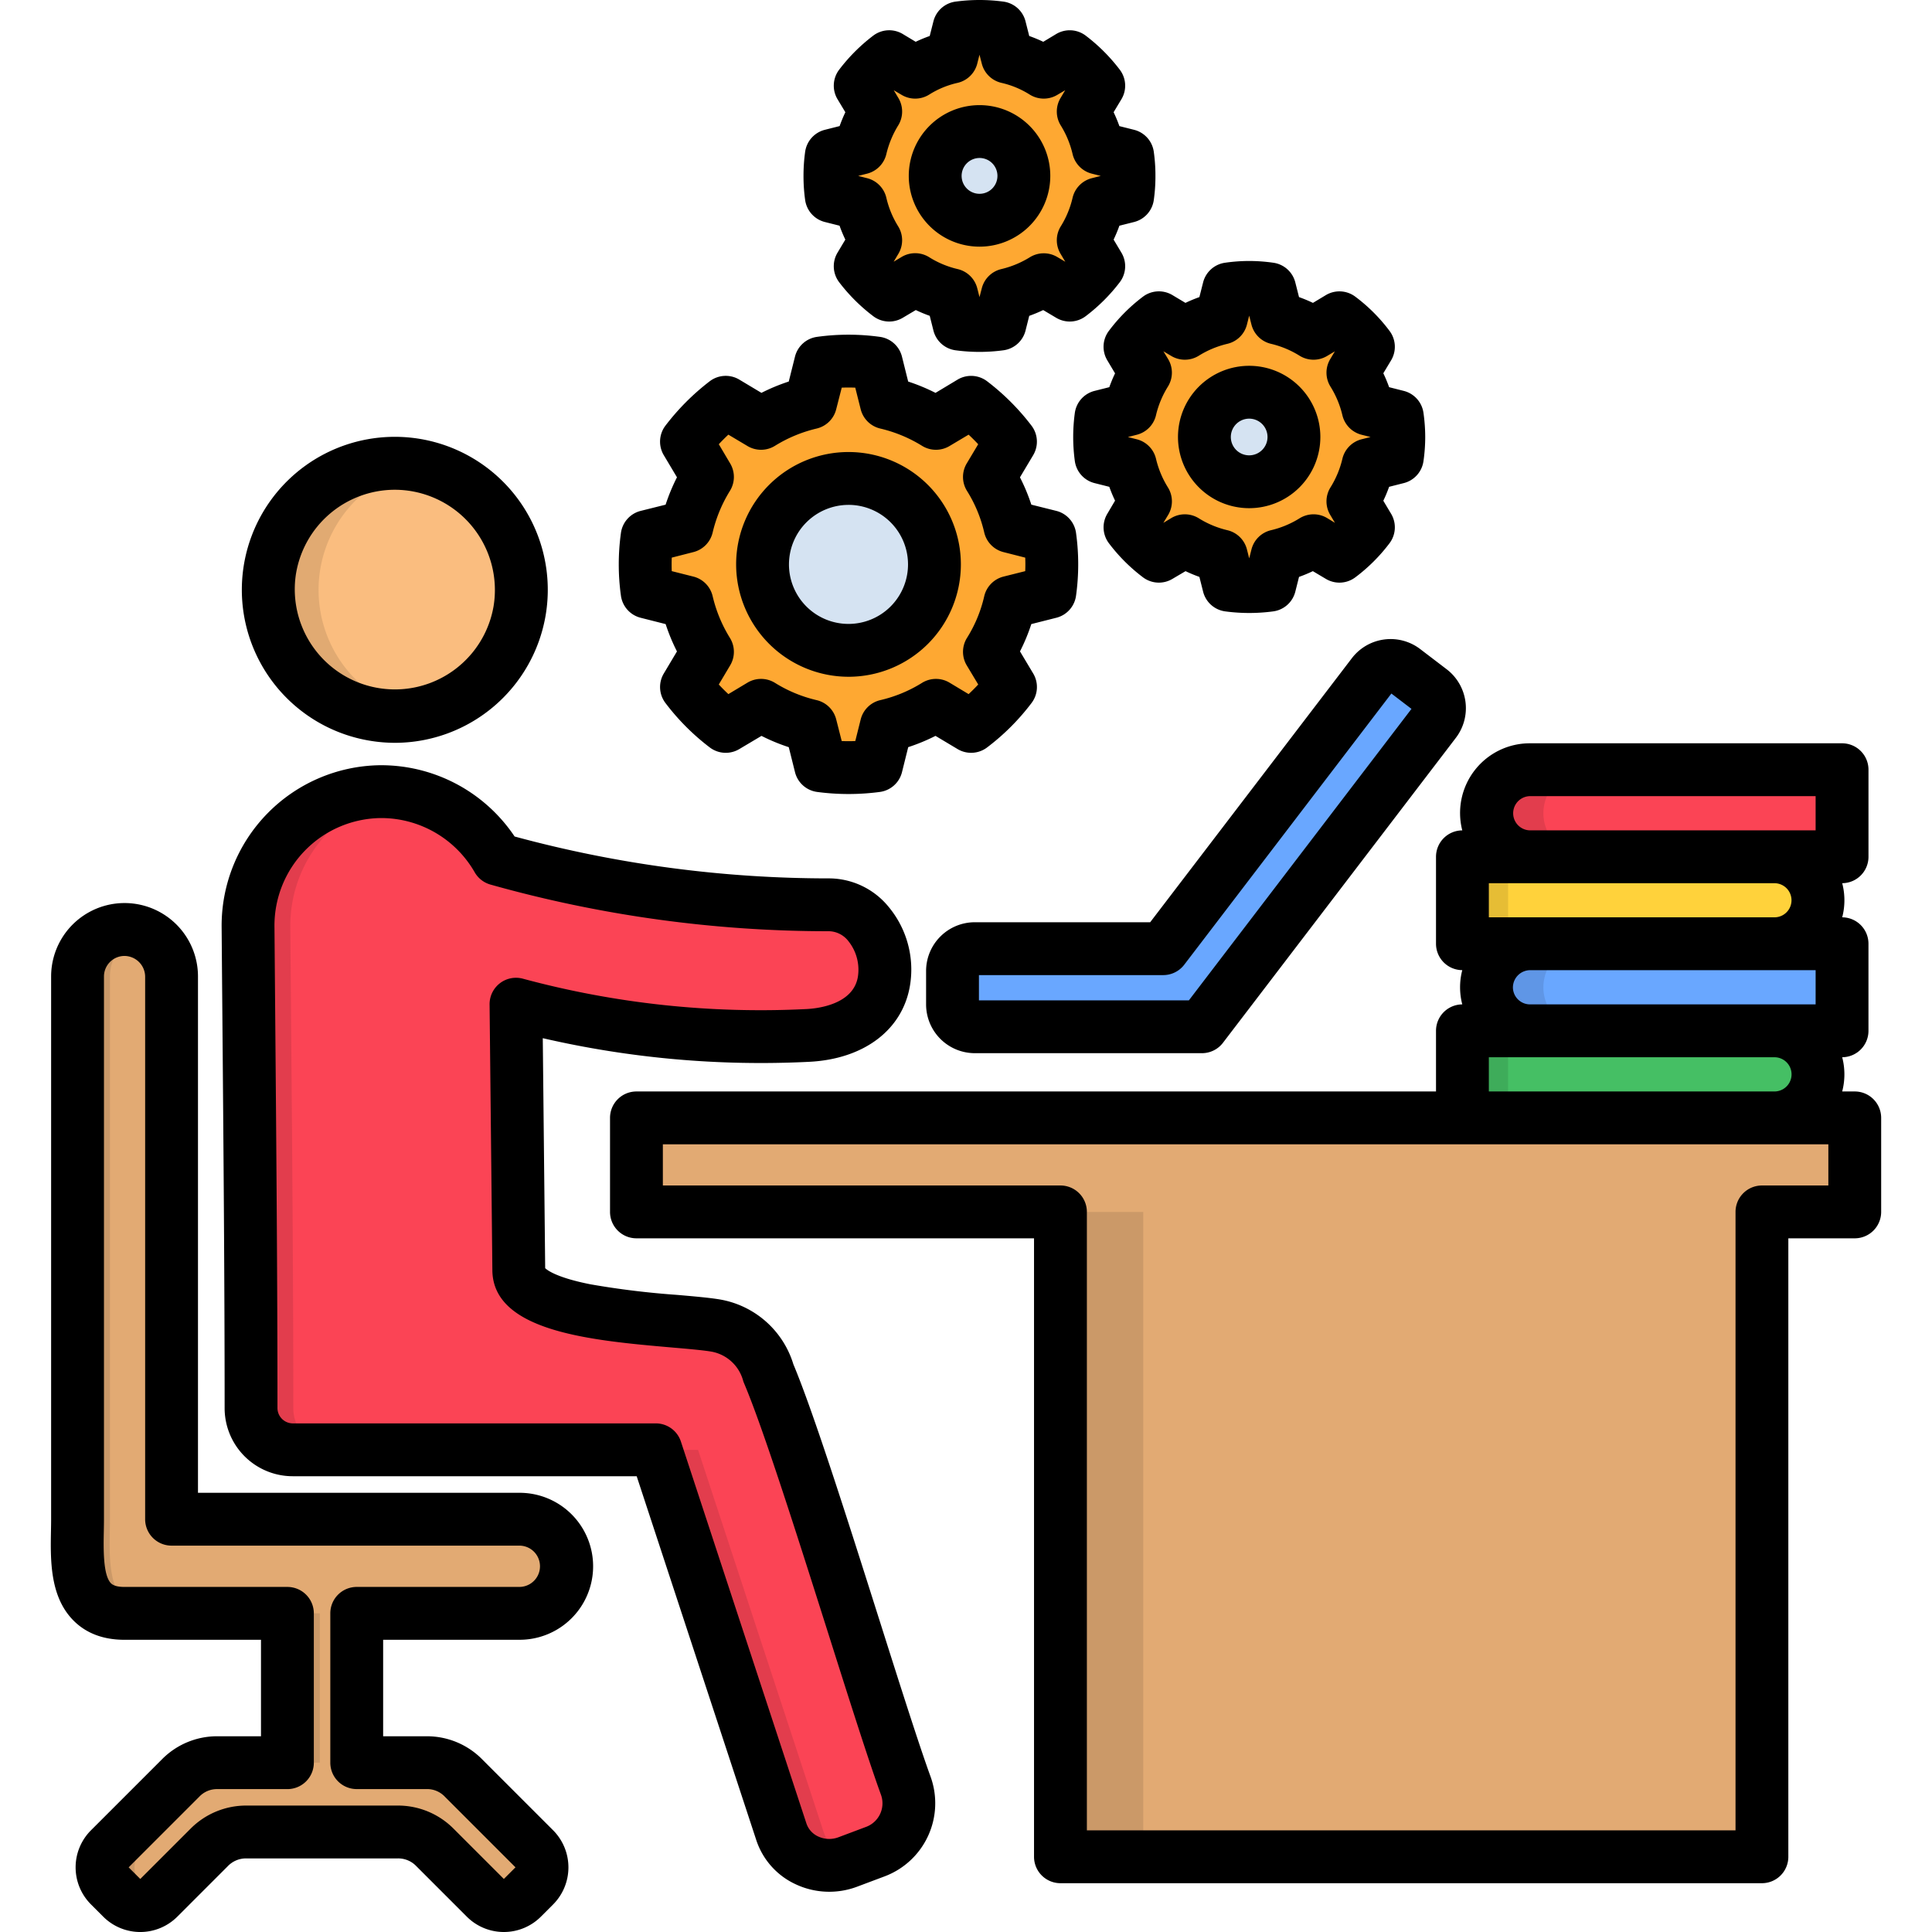 <?xml version="1.0" encoding="UTF-8"?> <svg xmlns="http://www.w3.org/2000/svg" id="Layer_1" viewBox="0 0 512 512" data-name="Layer 1"><g fill-rule="evenodd"><path d="m110.128 123.271a33.521 33.521 0 1 1 -38.579 27.582 33.527 33.527 0 0 1 38.579-27.582z" fill="#fabd7f"></path><path d="m100.774 209.813a35.579 35.579 0 0 1 31.1 17.887c28.46 8.164 57.827 11.934 87.987 12.1 9.638.028 15.988 10.658 14.4 20.182-1.559 9.5-10.545 13.947-20.154 14.429a248.216 248.216 0 0 1 -77.357-8.277l.737 70.441c.141 12.671 40.422 12.755 52.129 14.712a17.6 17.6 0 0 1 14.031 12.614c8.731 20.551 28.488 87.59 36.4 109.36a13.659 13.659 0 0 1 -8.022 17.433l-7.37 2.778c-7.058 2.637-15.222-.85-17.575-7.994l-33.286-101.249h-96.236a11.058 11.058 0 0 1 -11.027-11.029c0-41.074-.425-85.323-.793-127.616a35.528 35.528 0 0 1 35.036-35.773z" fill="#fb4455"></path><path d="m45.47 258.8v143.83h92.239a12.5 12.5 0 0 1 12.444 12.47 12.478 12.478 0 0 1 -12.444 12.444h-43.171v39.572h18.425a13.593 13.593 0 0 1 9.921 4.11l18.737 18.737a6.963 6.963 0 0 1 0 9.808l-3.2 3.2a6.929 6.929 0 0 1 -9.78 0l-13.351-13.351a13.656 13.656 0 0 0 -9.949-4.11h-39.972a13.656 13.656 0 0 0 -9.949 4.11l-13.352 13.352a6.928 6.928 0 0 1 -9.779 0l-3.2-3.2a6.911 6.911 0 0 1 0-9.808l18.737-18.737a13.593 13.593 0 0 1 9.921-4.11h18.422v-39.575h-43.169c-14.344 0-12.445-15.137-12.445-24.916v-143.826a12.486 12.486 0 0 1 12.445-12.477 12.51 12.51 0 0 1 12.47 12.477z" fill="#e2aa73"></path><path d="m491.53 296.27v24.917h-24.6v170.9h-185.9v-170.9h-112.366v-24.917z" fill="#e2aa73"></path><path d="m308.3 251.4 55.531-72.708a5.944 5.944 0 0 1 8.306-1.106l7.029 5.386a5.91 5.91 0 0 1 1.106 8.277l-61.741 80.841h-60.179a5.916 5.916 0 0 1 -5.925-5.9v-8.872a5.941 5.941 0 0 1 5.925-5.925z" fill="#69a7ff"></path><path d="m470.242 273.2h-82.687v23.07h82.687a11.584 11.584 0 0 0 11.537-11.537 11.566 11.566 0 0 0 -11.537-11.533z" fill="#45bf64"></path><path d="m405.47 250.122h82.687v23.078h-82.687a11.565 11.565 0 0 1 -11.537-11.537 11.565 11.565 0 0 1 11.537-11.537z" fill="#69a7ff"></path><path d="m470.242 227.048h-82.687v23.074h82.687a11.566 11.566 0 0 0 11.537-11.537 11.584 11.584 0 0 0 -11.537-11.537z" fill="#ffd23b"></path><path d="m405.47 204h82.687v23.046h-82.687a11.56 11.56 0 0 1 -11.537-11.509 11.565 11.565 0 0 1 11.537-11.537z" fill="#fb4455"></path><path d="m267.649 159.612a42.877 42.877 0 0 1 -5.442 13.124l2.523 4.224 3.061 5.13a53.468 53.468 0 0 1 -10.431 10.432l-5.131-3.062-4.2-2.523a43.417 43.417 0 0 1 -13.153 5.443l-1.191 4.762-1.445 5.783a53.717 53.717 0 0 1 -14.769 0l-1.445-5.783-1.219-4.762a44.278 44.278 0 0 1 -13.125-5.443l-4.2 2.523-5.159 3.062a54.1 54.1 0 0 1 -10.4-10.432l3.061-5.13 2.495-4.224a44.336 44.336 0 0 1 -5.443-13.124l-4.734-1.191-5.811-1.474a53.507 53.507 0 0 1 0-14.74l5.811-1.474 4.734-1.191a43.668 43.668 0 0 1 5.471-13.124l-2.523-4.224-3.061-5.131a54.127 54.127 0 0 1 10.4-10.431l5.159 3.062 4.2 2.522a43.576 43.576 0 0 1 13.125-5.442l1.219-4.762 1.445-5.783a53.716 53.716 0 0 1 14.769 0l1.445 5.783 1.191 4.762a43.44 43.44 0 0 1 13.153 5.442l4.2-2.522 5.131-3.062a53.49 53.49 0 0 1 10.431 10.431l-3.061 5.131-2.523 4.224a43.668 43.668 0 0 1 5.471 13.124l4.734 1.191 5.811 1.474a53.507 53.507 0 0 1 0 14.74l-5.811 1.474z" fill="#fea832"></path><path d="m247.637 149.577a22.777 22.777 0 1 1 -22.791-22.79 22.768 22.768 0 0 1 22.791 22.79z" fill="#d5e3f2"></path><path d="m362.553 123.215a32.308 32.308 0 0 1 -4.025 9.666l1.871 3.09 2.239 3.77a38.69 38.69 0 0 1 -7.681 7.682l-3.77-2.268-3.09-1.843a31.516 31.516 0 0 1 -9.666 4l-.879 3.515-1.077 4.252a38.712 38.712 0 0 1 -10.857 0l-1.077-4.252-.879-3.515a32.248 32.248 0 0 1 -9.666-4l-3.09 1.843-3.8 2.268a39.31 39.31 0 0 1 -7.654-7.682l2.24-3.77 1.87-3.09a32.334 32.334 0 0 1 -4.025-9.666l-3.486-.879-4.281-1.077a43.3 43.3 0 0 1 -.368-5.443 42.5 42.5 0 0 1 .368-5.414l4.281-1.077 3.486-.879a32.034 32.034 0 0 1 4.025-9.666l-1.87-3.09-2.24-3.8a39.14 39.14 0 0 1 7.654-7.654l3.8 2.24 3.094 1.844a33.042 33.042 0 0 1 9.666-4l.879-3.486 1.077-4.28a40.115 40.115 0 0 1 10.857 0l1.077 4.28.879 3.486a33.042 33.042 0 0 1 9.666 4l3.09-1.842 3.77-2.24a38.525 38.525 0 0 1 7.681 7.654l-2.239 3.8-1.871 3.09a32.009 32.009 0 0 1 4.025 9.666l3.487.879 4.28 1.077a42.315 42.315 0 0 1 .369 5.414 43.113 43.113 0 0 1 -.369 5.443l-4.28 1.077z" fill="#fea832"></path><path d="m342.909 115.816a11.863 11.863 0 1 1 -11.877-11.848 11.868 11.868 0 0 1 11.877 11.848z" fill="#d5e3f2"></path><path d="m291.064 54.021a32.274 32.274 0 0 1 -4 9.666l1.842 3.09 2.268 3.77a40.24 40.24 0 0 1 -7.682 7.682l-3.77-2.268-3.118-1.842a31.125 31.125 0 0 1 -9.638 4l-.907 3.515-1.049 4.252a38.705 38.705 0 0 1 -10.856 0l-1.078-4.252-.878-3.515a30.982 30.982 0 0 1 -9.666-4l-3.119 1.842-3.77 2.268a40.269 40.269 0 0 1 -7.682-7.682l2.268-3.77 1.843-3.09a33.015 33.015 0 0 1 -4-9.666l-3.487-.878-4.28-1.078a38.456 38.456 0 0 1 -.369-5.442 38.065 38.065 0 0 1 .369-5.415l4.28-1.077 3.487-.878a32.709 32.709 0 0 1 4-9.667l-1.84-3.086-2.268-3.8a40.117 40.117 0 0 1 7.682-7.653l3.77 2.239 3.119 1.871a31.694 31.694 0 0 1 9.665-4.027l.878-3.487 1.078-4.28a42.291 42.291 0 0 1 5.414-.369 43.11 43.11 0 0 1 5.442.369l1.049 4.28.907 3.487a31.849 31.849 0 0 1 9.638 4.025l3.118-1.871 3.77-2.239a40.088 40.088 0 0 1 7.682 7.653l-2.268 3.8-1.842 3.089a31.982 31.982 0 0 1 4 9.667l3.515.878 4.252 1.077a38.065 38.065 0 0 1 .368 5.415 38.456 38.456 0 0 1 -.368 5.442l-4.252 1.078z" fill="#fea832"></path><path d="m271.335 46.623a11.75 11.75 0 1 1 -11.764-11.736 11.771 11.771 0 0 1 11.764 11.736z" fill="#d5e3f2"></path><path d="m29.142 402.626v-143.826a12.531 12.531 0 0 1 8.164-11.679 12 12 0 0 0 -4.306-.798 12.486 12.486 0 0 0 -12.447 12.477v143.83c0 9.779-1.9 24.916 12.445 24.916h8.617c-14.343 0-12.473-15.137-12.473-24.916z" fill="#cb9968"></path></g><path d="m76.169 427.542h8.589v39.572h-8.589z" fill="#cb9968"></path><path d="m57.744 467.114a13.593 13.593 0 0 0 -9.921 4.11l-18.737 18.737a6.911 6.911 0 0 0 0 9.808l3.2 3.2a6.9 6.9 0 0 0 9.184.539 5.068 5.068 0 0 1 -.567-.539l-3.231-3.2a6.963 6.963 0 0 1 0-9.808l18.737-18.737a13.656 13.656 0 0 1 9.949-4.11z" fill="#cb9968" fill-rule="evenodd"></path><path d="m105.338 485.511a13.656 13.656 0 0 1 9.949 4.11l13.351 13.351a6.906 6.906 0 0 0 9.185.539c-.2-.17-.4-.34-.6-.539l-13.351-13.351a13.593 13.593 0 0 0 -9.921-4.11z" fill="#cb9968" fill-rule="evenodd"></path><path d="m77.728 373.2c0-41.074-.453-85.323-.793-127.616a35.536 35.536 0 0 1 29.765-35.317 34.555 34.555 0 0 0 -5.924-.454 35.528 35.528 0 0 0 -35.036 35.773c.368 42.293.793 86.542.793 127.616a11.058 11.058 0 0 0 11.027 11.027h11.2a11.058 11.058 0 0 1 -11.032-11.029z" fill="#e23d4d" fill-rule="evenodd"></path><path d="m173.794 384.229 33.279 101.253c2.353 7.144 10.517 10.631 17.575 7.994l.737-.283a12.788 12.788 0 0 1 -7.115-7.711l-33.279-101.253z" fill="#e23d4d" fill-rule="evenodd"></path><path d="m111.29 189.205a33.541 33.541 0 0 1 -.028-65.735c-.368-.085-.765-.142-1.134-.2a33.521 33.521 0 1 0 -11 66.133 33 33 0 0 0 12.16-.2z" fill="#e1aa72" fill-rule="evenodd"></path><path d="m221.53 106.774 1.19-4.762 1.474-5.783a38.159 38.159 0 0 1 4.026-.4c-1.106-.085-2.24-.113-3.374-.113a52.8 52.8 0 0 0 -7.37.51l-1.445 5.783-1.219 4.762a43.729 43.729 0 0 0 -9.666 3.515l3.259 1.927a43.576 43.576 0 0 1 13.125-5.442zm0 85.606a44.278 44.278 0 0 1 -13.125-5.443l-3.259 1.928a43.729 43.729 0 0 0 9.666 3.515l1.219 4.762 1.445 5.783a54.514 54.514 0 0 0 10.744.4c-1.361-.085-2.693-.2-4.026-.4l-1.474-5.783zm-32.91-75.317a52.977 52.977 0 0 1 7.6-8.135l-3.883-2.3a54.127 54.127 0 0 0 -10.4 10.431l3.061 5.131 2.523 4.224a43.668 43.668 0 0 0 -5.471 13.124l-4.734 1.191-5.811 1.474a53.507 53.507 0 0 0 0 14.74l5.811 1.474 4.734 1.191a44.336 44.336 0 0 0 5.443 13.124l-2.495 4.224-3.061 5.13a54.1 54.1 0 0 0 10.4 10.432l3.883-2.324a54.06 54.06 0 0 1 -7.6-8.108l3.061-5.13 2.523-4.224a43.583 43.583 0 0 1 -5.443-13.124l-4.761-1.187-5.783-1.474a53.507 53.507 0 0 1 0-14.74l5.783-1.474 4.762-1.191a43.583 43.583 0 0 1 5.443-13.124l-2.523-4.224z" fill="#e5972d" fill-rule="evenodd"></path><path d="m241.854 149.577a22.781 22.781 0 0 1 -19.871 22.592 23.781 23.781 0 0 0 2.863.17 22.776 22.776 0 1 0 0-45.552 23.978 23.978 0 0 0 -2.863.2 22.781 22.781 0 0 1 19.871 22.592z" fill="#c0ccda" fill-rule="evenodd"></path><path d="m329.161 84.323.879-3.486 1.077-4.28c.879-.114 1.786-.2 2.693-.284-.935-.057-1.842-.085-2.778-.085a43.023 43.023 0 0 0 -5.414.369l-1.077 4.28-.879 3.486a32.924 32.924 0 0 0 -6.8 2.438l2.638 1.559a33.042 33.042 0 0 1 9.666-4zm0 62.986a32.248 32.248 0 0 1 -9.666-4l-2.636 1.588a31.247 31.247 0 0 0 6.8 2.409l.879 3.515 1.077 4.252a39.563 39.563 0 0 0 8.192.284c-.907-.057-1.786-.142-2.693-.284l-1.077-4.252zm-24.208-55.417a38.17 38.17 0 0 1 5.358-5.754l-3.2-1.9a39.14 39.14 0 0 0 -7.654 7.654l2.24 3.8 1.87 3.09a32.034 32.034 0 0 0 -4.025 9.666l-3.486.879-4.281 1.077a42.5 42.5 0 0 0 -.368 5.414 43.3 43.3 0 0 0 .368 5.443l4.281 1.077 3.486.879a32.334 32.334 0 0 0 4.025 9.666l-1.87 3.09-2.24 3.77a39.31 39.31 0 0 0 7.654 7.682l3.2-1.9a39.812 39.812 0 0 1 -5.358-5.782l2.24-3.77 1.871-3.09a32.336 32.336 0 0 1 -4.026-9.666l-3.486-.879-4.252-1.077a38.458 38.458 0 0 1 -.4-5.443 37.76 37.76 0 0 1 .4-5.414l4.252-1.077 3.486-.879a32.036 32.036 0 0 1 4.026-9.666l-1.871-3.09z" fill="#e5972d" fill-rule="evenodd"></path><path d="m337.382 115.816a11.885 11.885 0 0 0 -9.1-11.537 12.6 12.6 0 0 1 2.749-.311 11.849 11.849 0 1 1 0 23.7 12.6 12.6 0 0 1 -2.749-.311 11.861 11.861 0 0 0 9.1-11.538z" fill="#c0ccda" fill-rule="evenodd"></path><path d="m257.218 78.116a30.992 30.992 0 0 1 -9.666-4l-2.438 1.445a30.61 30.61 0 0 0 7.087 2.552l.878 3.515 1.078 4.252a39.057 39.057 0 0 0 7.937.311c-.993-.056-1.956-.17-2.92-.311l-1.074-4.249zm0-62.986.879-3.487 1.077-4.28c.964-.113 1.927-.227 2.92-.283-.851-.057-1.673-.086-2.523-.086a42.291 42.291 0 0 0 -5.414.369l-1.078 4.28-.879 3.487a33.428 33.428 0 0 0 -7.087 2.551l2.438 1.474a31.7 31.7 0 0 1 9.666-4.025zm-24.236 7.57a40.72 40.72 0 0 1 5.556-5.924l-2.892-1.729a40.117 40.117 0 0 0 -7.682 7.653l2.268 3.8 1.843 3.089a32.709 32.709 0 0 0 -4 9.667l-3.487.878-4.28 1.077a38.065 38.065 0 0 0 -.369 5.415 38.456 38.456 0 0 0 .369 5.442l4.28 1.078 3.487.878a33.015 33.015 0 0 0 4 9.666l-1.843 3.09-2.268 3.77a40.269 40.269 0 0 0 7.682 7.682l2.892-1.729a39.5 39.5 0 0 1 -5.556-5.953l2.267-3.77 1.843-3.09a33.015 33.015 0 0 1 -4-9.666l-3.486-.878-4.281-1.078a38.456 38.456 0 0 1 -.368-5.442 38.065 38.065 0 0 1 .368-5.415l4.281-1.077 3.486-.878a32.709 32.709 0 0 1 4-9.667l-1.843-3.089z" fill="#e5972d" fill-rule="evenodd"></path><path d="m267.253 46.623a11.731 11.731 0 0 1 -9.723 11.565 9.751 9.751 0 0 0 2.041.2 11.75 11.75 0 1 0 0-23.5 12.177 12.177 0 0 0 -2.041.17 11.754 11.754 0 0 1 9.723 11.566z" fill="#c0ccda" fill-rule="evenodd"></path><path d="m281.029 321.187h21.94v170.901h-21.94z" fill="#cb9968"></path><path d="m387.555 273.196h12.104v23.074h-12.104z" fill="#3eac5a"></path><path d="m387.555 227.048h12.104v23.074h-12.104z" fill="#e6bd35"></path><path d="m409.013 261.659a11.566 11.566 0 0 1 11.537-11.537h-15.08a11.537 11.537 0 0 0 0 23.074h15.08a11.566 11.566 0 0 1 -11.537-11.537z" fill="#5f96e6" fill-rule="evenodd"></path><path d="m409.013 215.539a11.566 11.566 0 0 1 11.537-11.539h-15.08a11.523 11.523 0 1 0 0 23.046h15.08a11.56 11.56 0 0 1 -11.537-11.509z" fill="#e23d4d" fill-rule="evenodd"></path><path d="m259.572 65.366a18.752 18.752 0 1 0 -18.738-18.737 18.758 18.758 0 0 0 18.738 18.737zm0-23.5a4.748 4.748 0 1 1 -4.734 4.762 4.753 4.753 0 0 1 4.734-4.761zm34.276 45.84a7 7 0 0 0 -.412 7.768l2.064 3.466a39.473 39.473 0 0 0 -1.523 3.667l-3.907.984a7 7 0 0 0 -5.237 5.907 47.187 47.187 0 0 0 0 12.623 7 7 0 0 0 5.237 5.907l3.907.983a39.378 39.378 0 0 0 1.523 3.668l-2.071 3.514a7 7 0 0 0 .443 7.773 46.058 46.058 0 0 0 9.024 9.024 7 7 0 0 0 7.774.443l3.513-2.071a39.378 39.378 0 0 0 3.668 1.523l.984 3.908a7 7 0 0 0 5.86 5.23 47.882 47.882 0 0 0 12.716 0 7 7 0 0 0 5.861-5.23l.983-3.908a39.194 39.194 0 0 0 3.667-1.522l3.466 2.059a7 7 0 0 0 7.768-.412 45.518 45.518 0 0 0 9.078-9.044 7 7 0 0 0 .424-7.806l-2.064-3.457a39.016 39.016 0 0 0 1.536-3.693l3.889-.985a7 7 0 0 0 5.212-5.8 44.923 44.923 0 0 0 .467-6.4 45.7 45.7 0 0 0 -.467-6.431 7 7 0 0 0 -5.212-5.8l-3.889-.986a39.237 39.237 0 0 0 -1.535-3.691l2.05-3.408a7 7 0 0 0 -.391-7.8 44.928 44.928 0 0 0 -9.1-9.1 7.006 7.006 0 0 0 -7.8-.393l-3.409 2.051a38.875 38.875 0 0 0 -3.692-1.534l-.985-3.89a7 7 0 0 0 -5.8-5.212 45.807 45.807 0 0 0 -6.432-.467 45.024 45.024 0 0 0 -6.4.467 7 7 0 0 0 -5.8 5.212l-.986 3.89a39.377 39.377 0 0 0 -3.693 1.534l-3.457-2.067a7 7 0 0 0 -7.807.424 45.492 45.492 0 0 0 -9.045 9.083zm12.5 22.338a25.333 25.333 0 0 1 3.151-7.576 7 7 0 0 0 .052-7.337l-1.235-2.039 2.091 1.247a7 7 0 0 0 7.3-.077 25.288 25.288 0 0 1 7.575-3.15 7 7 0 0 0 5.17-5.1l.594-2.36.6 2.361a7 7 0 0 0 5.169 5.1 25.286 25.286 0 0 1 7.575 3.151 7 7 0 0 0 7.3.076l2.061-1.229-1.229 2.062a7 7 0 0 0 .076 7.3 25.282 25.282 0 0 1 3.151 7.575 7 7 0 0 0 5.1 5.17l2.361.595-2.361.595a7 7 0 0 0 -5.1 5.17 25.3 25.3 0 0 1 -3.151 7.576 7 7 0 0 0 -.076 7.3l1.247 2.091-2.038-1.235a7 7 0 0 0 -7.338.052 25.286 25.286 0 0 1 -7.575 3.151 7 7 0 0 0 -5.169 5.1l-.6 2.361-.594-2.36a7 7 0 0 0 -5.17-5.1 25.288 25.288 0 0 1 -7.575-3.15 7 7 0 0 0 -7.338-.053l-2.069 1.253 1.253-2.068a7 7 0 0 0 -.052-7.338 25.333 25.333 0 0 1 -3.151-7.576 7 7 0 0 0 -5.1-5.169l-2.36-.594 2.36-.6a7 7 0 0 0 5.099-5.174zm24.682 24.629a18.865 18.865 0 1 0 -18.851-18.851 18.873 18.873 0 0 0 18.855 18.852zm0-23.726a4.861 4.861 0 1 1 -4.848 4.875 4.866 4.866 0 0 1 4.852-4.874zm-112.43-52.114 3.888.979a38.62 38.62 0 0 0 1.532 3.685l-2.07 3.467a7 7 0 0 0 .449 7.842 47.053 47.053 0 0 0 9.026 8.989 7 7 0 0 0 7.8.432l3.47-2.06a38.968 38.968 0 0 0 3.693 1.532l.982 3.9a7 7 0 0 0 5.854 5.23 47.422 47.422 0 0 0 12.7 0 7 7 0 0 0 5.855-5.23l.979-3.894a39.35 39.35 0 0 0 3.7-1.533l3.462 2.056a7 7 0 0 0 7.794-.432 47.077 47.077 0 0 0 9.025-8.989 7 7 0 0 0 .45-7.842l-2.069-3.465a39.007 39.007 0 0 0 1.532-3.686l3.888-.979a7 7 0 0 0 5.221-5.785 44.915 44.915 0 0 0 .441-6.419 45.585 45.585 0 0 0 -.439-6.432 7 7 0 0 0 -5.223-5.8l-3.891-.979a39.018 39.018 0 0 0 -1.529-3.683l2.058-3.422a7 7 0 0 0 -.438-7.863 47.21 47.21 0 0 0 -9.025-9.015 7 7 0 0 0 -7.828-.412l-3.412 2.052a38.437 38.437 0 0 0 -3.717-1.539l-.985-3.887a7 7 0 0 0 -5.782-5.212 47.182 47.182 0 0 0 -12.839 0 7 7 0 0 0 -5.782 5.209l-.986 3.891a38.027 38.027 0 0 0 -3.715 1.536l-3.413-2.053a7 7 0 0 0 -7.828.412 47.181 47.181 0 0 0 -9.025 9.015 7 7 0 0 0 -.439 7.863l2.062 3.429q-.849 1.8-1.518 3.673l-3.908.986a7 7 0 0 0 -5.223 5.8 45.551 45.551 0 0 0 -.439 6.434 44.882 44.882 0 0 0 .441 6.421 7 7 0 0 0 5.221 5.778zm11.186-12.814a7 7 0 0 0 5.1-5.169 26 26 0 0 1 3.149-7.616 7 7 0 0 0 .05-7.256l-1.234-2.07 2.119 1.252a7 7 0 0 0 7.3-.107 23.963 23.963 0 0 1 7.484-3.091 7 7 0 0 0 5.238-5.13l.582-2.328.615 2.381a7 7 0 0 0 5.212 5.074 24.066 24.066 0 0 1 7.468 3.094 7 7 0 0 0 7.3.107l2.119-1.252-1.235 2.07a7 7 0 0 0 .051 7.255 25.181 25.181 0 0 1 3.136 7.567 7 7 0 0 0 5.113 5.223l2.361.595-2.361.6a7 7 0 0 0 -5.116 5.235 25.02 25.02 0 0 1 -3.132 7.547 7 7 0 0 0 -.051 7.255l1.261 2.114-2.145-1.269a7 7 0 0 0 -7.257.08 25.453 25.453 0 0 1 -7.563 3.133 7 7 0 0 0 -5.156 5.048l-.618 2.376-.585-2.324a7 7 0 0 0 -5.183-5.1 24.707 24.707 0 0 1 -7.536-3.132 7 7 0 0 0 -7.34-.083l-2.1 1.258 1.252-2.1a7 7 0 0 0 -.05-7.256 25.017 25.017 0 0 1 -3.133-7.551 7 7 0 0 0 -5.116-5.234l-2.36-.595zm-4.94 133.331a29.779 29.779 0 1 0 -29.764-29.794 29.827 29.827 0 0 0 29.764 29.794zm0-45.554a15.775 15.775 0 1 1 -15.761 15.76 15.793 15.793 0 0 1 15.761-15.756zm-55.07 29.918 6.625 1.677a51.031 51.031 0 0 0 3 7.246l-3.487 5.846a7 7 0 0 0 .427 7.808 61.086 61.086 0 0 0 11.75 11.784 7 7 0 0 0 7.813.449l5.9-3.507a50.4 50.4 0 0 0 7.226 2.989l1.652 6.618a7 7 0 0 0 5.871 5.25 63.016 63.016 0 0 0 16.615 0 7 7 0 0 0 5.871-5.25l1.648-6.624a50.166 50.166 0 0 0 7.229-2.986l5.857 3.5a7.006 7.006 0 0 0 7.808-.426 60.455 60.455 0 0 0 11.8-11.8 7 7 0 0 0 .427-7.807l-3.5-5.854a49.718 49.718 0 0 0 3-7.237l6.637-1.679a7 7 0 0 0 5.222-5.888 60.376 60.376 0 0 0 0-16.539 7 7 0 0 0 -5.253-5.9l-6.6-1.648a49.855 49.855 0 0 0 -3.014-7.236l3.5-5.868a7 7 0 0 0 -.441-7.827 62.083 62.083 0 0 0 -11.757-11.759 7 7 0 0 0 -7.858-.431l-5.823 3.5a51.076 51.076 0 0 0 -7.244-3l-1.643-6.594a7 7 0 0 0 -5.824-5.244 60.636 60.636 0 0 0 -16.719 0 7 7 0 0 0 -5.814 5.242l-1.647 6.591a51.153 51.153 0 0 0 -7.241 3l-5.864-3.51a7.005 7.005 0 0 0 -7.863.454 62.791 62.791 0 0 0 -11.71 11.745 7 7 0 0 0 -.441 7.828l3.493 5.861a51.153 51.153 0 0 0 -3.011 7.254l-6.591 1.646a7 7 0 0 0 -5.243 5.817 60 60 0 0 0 -.579 8.348 59.207 59.207 0 0 0 .579 8.348 7 7 0 0 0 5.217 5.813zm8.246-15.936 5.766-1.476a7 7 0 0 0 5.07-5.178 37.247 37.247 0 0 1 4.586-11.051 7 7 0 0 0 .07-7.237l-3.023-5.11q1.216-1.312 2.533-2.539l5.084 3.026a7 7 0 0 0 7.256-.06 37.213 37.213 0 0 1 11.049-4.584 7 7 0 0 0 5.179-5.07l1.476-5.767c1.195-.047 2.4-.045 3.585 0l1.438 5.728a7 7 0 0 0 5.2 5.111 37.134 37.134 0 0 1 11.068 4.582 7 7 0 0 0 7.256.06l5.077-3.025q1.319 1.222 2.54 2.54l-3.033 5.078a7 7 0 0 0 .071 7.3 35.813 35.813 0 0 1 4.557 10.981 7 7 0 0 0 5.089 5.221l5.781 1.472q.038.906.037 1.779t-.039 1.8l-5.742 1.441a7 7 0 0 0 -5.128 5.238 35.742 35.742 0 0 1 -4.555 11 7 7 0 0 0 -.06 7.315l3.029 5.045q-1.226 1.323-2.55 2.55l-5.044-3.031a7 7 0 0 0 -7.316.061 36.458 36.458 0 0 1 -11.038 4.563 7 7 0 0 0 -5.2 5.12l-1.431 5.726c-1.2.045-2.4.045-3.595 0l-1.469-5.764a7 7 0 0 0 -5.181-5.08 36.565 36.565 0 0 1 -11.019-4.565 7 7 0 0 0 -7.316-.061l-5.051 3.031q-1.32-1.227-2.544-2.549l3.02-5.077a7 7 0 0 0 -.059-7.255 37.141 37.141 0 0 1 -4.586-11.067 7 7 0 0 0 -5.109-5.2l-5.729-1.444c-.022-.595-.033-1.194-.033-1.8s.011-1.187.033-1.778zm-40.314 247.829h-85.24v-136.83a19.46 19.46 0 0 0 -38.92 0v143.832c0 .953-.019 1.958-.038 3-.145 7.771-.325 17.443 5.9 23.783 3.367 3.43 7.939 5.17 13.586 5.17h36.169v25.568h-11.424a20.5 20.5 0 0 0 -14.872 6.161l-18.712 18.709a13.882 13.882 0 0 0 -.026 19.708l3.178 3.178a13.883 13.883 0 0 0 19.708.025l13.325-13.326a6.664 6.664 0 0 1 5.025-2.085h39.969a6.639 6.639 0 0 1 5 2.059l13.327 13.327a13.881 13.881 0 0 0 19.706.025l3.2-3.2a13.935 13.935 0 0 0 0-19.682l-18.712-18.71a20.524 20.524 0 0 0 -14.9-6.188h-11.42v-25.574h36.171a19.475 19.475 0 0 0 0-38.95zm0 24.946h-43.172a7 7 0 0 0 -7 7v39.572a7 7 0 0 0 7 7h18.425a6.489 6.489 0 0 1 4.971 2.06l18.676 18.675-3.081 3.082-13.317-13.313a20.755 20.755 0 0 0 -14.874-6.135h-39.969a20.781 20.781 0 0 0 -14.9 6.161l-13.291 13.291-3.082-3.081 18.7-18.7a6.463 6.463 0 0 1 4.944-2.034h18.429a7 7 0 0 0 7-7v-39.576a7 7 0 0 0 -7-7h-43.173c-1.748 0-2.957-.328-3.592-.975-2.106-2.146-1.977-9.107-1.891-13.714.02-1.127.04-2.219.04-3.255v-143.834a5.45 5.45 0 0 1 5.443-5.443 5.53 5.53 0 0 1 5.471 5.443v143.832a7 7 0 0 0 7 7h92.241a5.471 5.471 0 0 1 0 10.941zm220.56-246.134-53.459 69.986h-46.485a12.913 12.913 0 0 0 -12.9 12.9v8.873a12.927 12.927 0 0 0 12.9 12.926h60.209a7 7 0 0 0 5.565-2.753l61.747-80.851a12.975 12.975 0 0 0 -2.43-18.112l-7.039-5.371a12.923 12.923 0 0 0 -18.108 2.402zm-43.198 90.681h-55.641v-6.689h48.843a7 7 0 0 0 5.564-2.752l54.894-71.866 5.327 4.066zm176.464 24.15h-3.334a17.908 17.908 0 0 0 0-9.072 7 7 0 0 0 6.963-7v-23.078a7 7 0 0 0 -6.958-7 17.881 17.881 0 0 0 0-9.046 7 7 0 0 0 6.963-7v-23.072a7 7 0 0 0 -7-7h-82.695a18.469 18.469 0 0 0 -17.954 23.077 7 7 0 0 0 -6.962 7v23.041a7 7 0 0 0 6.962 7 17.916 17.916 0 0 0 0 9.074 7 7 0 0 0 -6.962 7v16.076h-211.894a7 7 0 0 0 -7 7v24.917a7 7 0 0 0 7 7h105.365v163.9a7 7 0 0 0 7 7h185.9a7 7 0 0 0 7-7v-163.9h17.6a7 7 0 0 0 7-7v-24.915a7 7 0 0 0 -6.994-7.002zm-10.374-23.074h-75.687a4.54 4.54 0 0 1 -4.535-4.536 4.6 4.6 0 0 1 4.535-4.535h75.687zm-75.687-55.192h75.687v9.071h-75.687a4.536 4.536 0 0 1 0-9.071zm-10.913 23.075h75.686a4.521 4.521 0 1 1 0 9.042h-75.686zm0 46.121h75.686a4.535 4.535 0 1 1 0 9.07h-75.686zm89.973 33.987h-17.6a7 7 0 0 0 -7 7v163.9h-171.9v-163.9a7 7 0 0 0 -7-7h-105.369v-10.913h308.869zm-386.563-117.877a41.053 41.053 0 0 0 6.772.566 40.565 40.565 0 0 0 39.873-33.88 40.539 40.539 0 1 0 -46.645 33.314zm-19.517-44.311a26.571 26.571 0 0 1 26.129-22.187 26.565 26.565 0 0 1 26.218 30.881 26.534 26.534 0 0 1 -52.35-8.694zm154.391 276.689c-8.084-25.5-17.236-54.373-22.595-67.135a24.728 24.728 0 0 0 -19.484-17.166c-2.777-.464-6.733-.807-11.314-1.206a225.975 225.975 0 0 1 -22.944-2.8c-8.824-1.742-11.425-3.7-12.029-4.283l-.637-60.95a256.782 256.782 0 0 0 70.613 6.262c14.548-.731 24.784-8.506 26.71-20.271a25.967 25.967 0 0 0 -5.641-20.757 20.462 20.462 0 0 0 -15.661-7.58 317.909 317.909 0 0 1 -83.484-11.1 42.574 42.574 0 0 0 -35.294-18.889c-.131 0-.268-.006-.394 0a42.532 42.532 0 0 0 -41.956 42.832q.094 11.823.2 23.81c.292 34.589.595 70.354.595 103.751a18.05 18.05 0 0 0 18.029 18.03h91.169l31.7 96.443a19.652 19.652 0 0 0 10.303 11.631 20.967 20.967 0 0 0 16.351.726l7.39-2.774a20.7 20.7 0 0 0 12.149-26.385c-3.143-8.642-8.308-24.937-13.776-42.189zm-3.287 55.46-7.395 2.778a6.906 6.906 0 0 1 -5.379-.243 5.823 5.823 0 0 1 -3.058-3.382l-33.28-101.255a7 7 0 0 0 -6.651-4.815h-96.238a4.08 4.08 0 0 1 -4.026-4.026c0-33.456-.3-69.251-.595-103.869q-.1-11.969-.2-23.81a28.5 28.5 0 0 1 28.1-28.711h.243a28.573 28.573 0 0 1 24.722 14.373 7 7 0 0 0 4.135 3.241 330.56 330.56 0 0 0 89.856 12.376 6.69 6.69 0 0 1 5.024 2.6 12.136 12.136 0 0 1 2.536 9.454c-1.208 7.377-10.712 8.423-13.584 8.567a241.554 241.554 0 0 1 -75.182-8.04 7 7 0 0 0 -8.839 6.829l.737 70.476c.182 16.307 26.561 18.6 47.758 20.444 4.285.373 7.987.695 10.213 1.067a10.656 10.656 0 0 1 8.451 7.6 7.12 7.12 0 0 0 .3.842c5.076 11.947 14.225 40.81 22.3 66.275 5.513 17.4 10.722 33.826 13.964 42.739a6.657 6.657 0 0 1 -3.912 8.49z"></path></svg> 